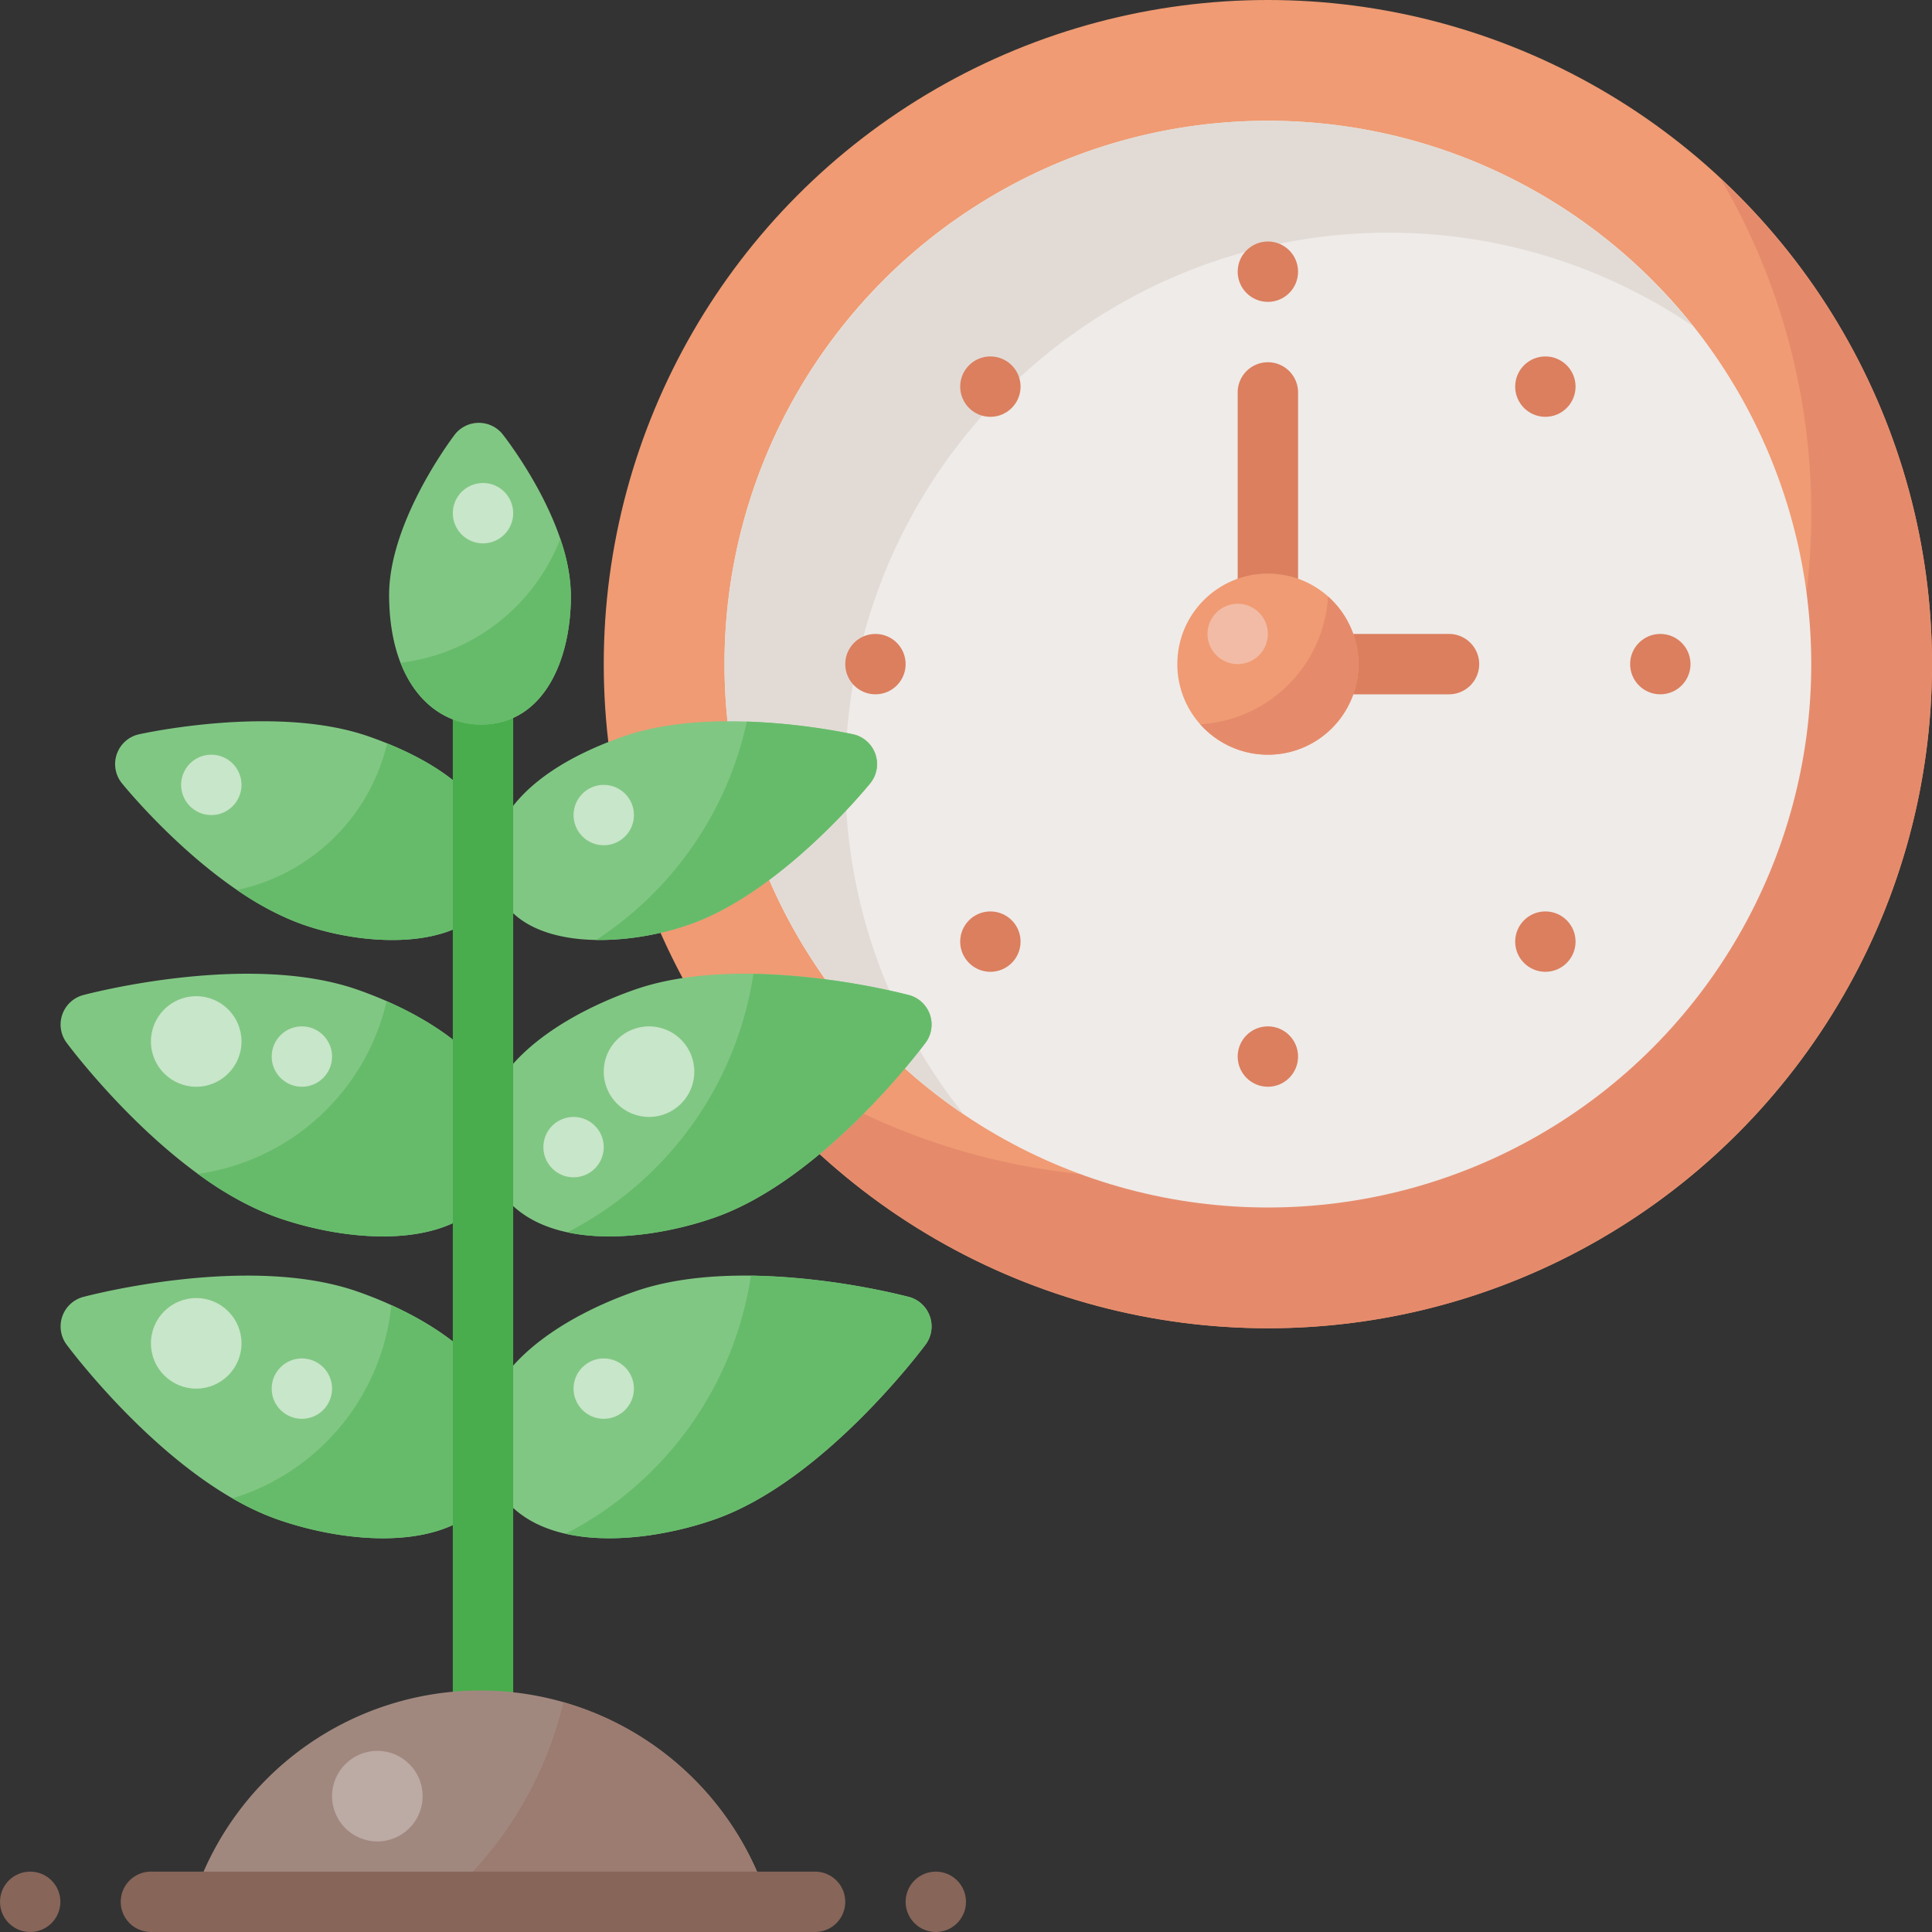 <svg height="512" viewBox="0 0 512 512" width="512" xmlns="http://www.w3.org/2000/svg"><rect x="0" y="0" width="512" height="512" fill="#333333" stroke="none"/><g id="Growing_Time" data-name="Growing Time"><g id="Flat"><path d="m73.616 402.688c-28.832-10.069-54.946-44.979-56.044-46.46a8.093 8.093 0 0 1 4.364-12.492c1.781-.476 43.948-11.539 72.782-1.468 22.481 7.851 46.639 24.538 38.656 47.4-7.921 22.673-39.702 20.025-59.758 13.02z" fill="#81c784"/><path d="m73.616 322.688c-28.832-10.069-54.946-44.979-56.044-46.46a8.093 8.093 0 0 1 4.364-12.492c1.781-.475 43.948-11.539 72.782-1.468 22.48 7.851 46.637 24.537 38.656 47.4-7.921 22.68-39.701 20.025-59.758 13.02z" fill="#81c784"/><path d="m80.277 245.016c-24.418-8.53-47.107-36.373-48.061-37.555a8.088 8.088 0 0 1 4.484-12.835c1.482-.329 36.573-8 60.991.532 31.4 10.967 37.856 28.286 33.84 39.786-5.859 16.773-32.653 16.569-51.254 10.072z" fill="#81c784"/><path d="m102.591 197.009a52.056 52.056 0 0 1 -39.768 38.855 76.134 76.134 0 0 0 17.454 9.152c18.6 6.5 45.4 6.7 51.252-10.072 3.797-10.873-1.779-26.944-28.938-37.935z" fill="#66bb6a"/><path d="m102.456 265.315a59.866 59.866 0 0 1 -50.017 45.769 83.5 83.5 0 0 0 21.177 11.6c20.057 7 51.837 9.66 59.758-13.025 7.067-20.236-11.065-35.631-30.918-44.344z" fill="#66bb6a"/><path d="m103.7 345.869a59.878 59.878 0 0 1 -42.09 51.207 71.133 71.133 0 0 0 12.006 5.612c20.056 7 51.837 9.653 59.758-13.025 6.921-19.816-10.318-34.99-29.674-43.794z" fill="#66bb6a"/><circle cx="56" cy="208" fill="#c8e6c9" r="8"/><circle cx="80" cy="280" fill="#c8e6c9" r="8"/><circle cx="80" cy="368" fill="#c8e6c9" r="8"/><circle cx="52" cy="276" fill="#c8e6c9" r="12"/><circle cx="52" cy="356" fill="#c8e6c9" r="12"/><circle cx="336" cy="176" fill="#f09b73" r="176"/><path d="m456.016 47.4a174.919 174.919 0 0 1 23.984 88.6c0 97.047-78.953 176-176 176a175.342 175.342 0 0 1 -120.016-47.395 176.093 176.093 0 0 0 152.016 87.395c97.047 0 176-78.953 176-176a175.537 175.537 0 0 0 -55.984-128.6z" fill="#e58b6c"/><circle cx="336" cy="176" fill="#efebe8" r="144"/><path d="m224 205.667c0-79.4 64.6-144 144-144a143.174 143.174 0 0 1 80.685 24.785 143.8 143.8 0 0 0 -112.685-54.452c-79.4 0-144 64.6-144 144a143.966 143.966 0 0 0 63.315 119.215 143.3 143.3 0 0 1 -31.315-89.548z" fill="#e2dbd5"/><path d="m129.559 389.663c-7.983-22.857 16.175-39.544 38.657-47.4 28.834-10.071 71 .992 72.782 1.468a8.093 8.093 0 0 1 4.363 12.492c-1.1 1.481-27.212 36.391-56.044 46.46-20.056 7.01-51.837 9.658-59.758-13.02z" fill="#81c784"/><path d="m129.559 309.663c-7.981-22.858 16.176-39.544 38.657-47.4 28.834-10.071 71 .993 72.782 1.468a8.092 8.092 0 0 1 4.363 12.492c-1.1 1.481-27.212 36.391-56.044 46.46-20.056 7.01-51.837 9.665-59.758-13.02z" fill="#81c784"/><path d="m131.4 234.944c-4.016-11.5 2.439-28.819 33.84-39.786 24.419-8.529 59.51-.861 60.991-.532a8.088 8.088 0 0 1 4.483 12.835c-.955 1.182-23.644 29.025-48.062 37.555-18.597 6.497-45.391 6.701-51.252-10.072z" fill="#81c784"/><path d="m120 184h16v272h-16z" fill="#49ad4d"/><path d="m203.182 504a7.962 7.962 0 0 0 -.451-2.667 80.024 80.024 0 0 0 -150.883 0 7.987 7.987 0 0 0 -.448 2.667z" fill="#a1887f"/><path d="m127.312 192.005c-11.934 0-24-10.484-24.195-33.99-.154-19.037 15.6-40.456 17.395-42.835a8.088 8.088 0 0 1 12.69-.1c1.835 2.351 17.93 23.512 18.083 42.55.133 16.557-6.8 34.378-23.808 34.378z" fill="#81c784"/><g fill="#db7f5f"><path d="m336 168a8 8 0 0 1 -8-8v-56a8 8 0 0 1 16 0v56a8 8 0 0 1 -8 8z"/><circle cx="336" cy="72" r="8"/><circle cx="336" cy="280" r="8"/><circle cx="232" cy="176" r="8"/><circle cx="440" cy="176" r="8"/><circle cx="262.461" cy="102.461" r="8"/><circle cx="409.539" cy="249.539" r="8"/><circle cx="409.539" cy="102.461" r="8"/><circle cx="262.461" cy="249.539" r="8"/><path d="m384 184h-32a8 8 0 0 1 0-16h32a8 8 0 0 1 0 16z"/></g><circle cx="336" cy="176" fill="#f09b73" r="24"/><path d="m106.143 175.626c4.356 11.207 12.793 16.38 21.169 16.379h.165c17.011 0 23.942-17.821 23.808-34.378a47.879 47.879 0 0 0 -2.8-14.835 52.031 52.031 0 0 1 -42.342 32.834z" fill="#66bb6a"/><path d="m226.235 194.626a168.96 168.96 0 0 0 -28.318-3.4 92.423 92.423 0 0 1 -39.95 57.875 73.576 73.576 0 0 0 24.689-4.086c24.418-8.53 47.107-36.373 48.062-37.555a8.088 8.088 0 0 0 -4.483-12.834z" fill="#66bb6a"/><path d="m241 263.736a190.672 190.672 0 0 0 -41.334-5.664 92.551 92.551 0 0 1 -49.306 68.5c12.429 2.66 27.579.093 38.959-3.882 28.832-10.069 54.946-44.979 56.044-46.46a8.092 8.092 0 0 0 -4.363-12.494z" fill="#66bb6a"/><path d="m241 343.736a190.152 190.152 0 0 0 -42-5.676 92.558 92.558 0 0 1 -49.086 68.4c12.511 2.822 27.89.248 39.407-3.775 28.832-10.069 54.946-44.979 56.044-46.46a8.093 8.093 0 0 0 -4.365-12.489z" fill="#66bb6a"/><path d="m351.936 158.075a36.046 36.046 0 0 1 -33.861 33.861 23.986 23.986 0 1 0 33.861-33.861z" fill="#e58b6c"/><circle cx="328" cy="168" fill="#f2bba5" r="8"/><circle cx="128" cy="136" fill="#c8e6c9" r="8"/><circle cx="160" cy="216" fill="#c8e6c9" r="8"/><circle cx="160" cy="368" fill="#c8e6c9" r="8"/><circle cx="152" cy="304" fill="#c8e6c9" r="8"/><circle cx="172" cy="284" fill="#c8e6c9" r="12"/><circle cx="100" cy="476" fill="#bcaaa4" r="12"/><path d="m116.987 504h86.2a7.962 7.962 0 0 0 -.451-2.667 80.154 80.154 0 0 0 -53.419-50.226 99.971 99.971 0 0 1 -32.33 52.893z" fill="#9c7b70"/><path d="m216 512h-176a8 8 0 0 1 0-16h176a8 8 0 0 1 0 16z" fill="#876559"/><circle cx="8" cy="504" fill="#876559" r="8"/><circle cx="248" cy="504" fill="#876559" r="8"/></g></g></svg>